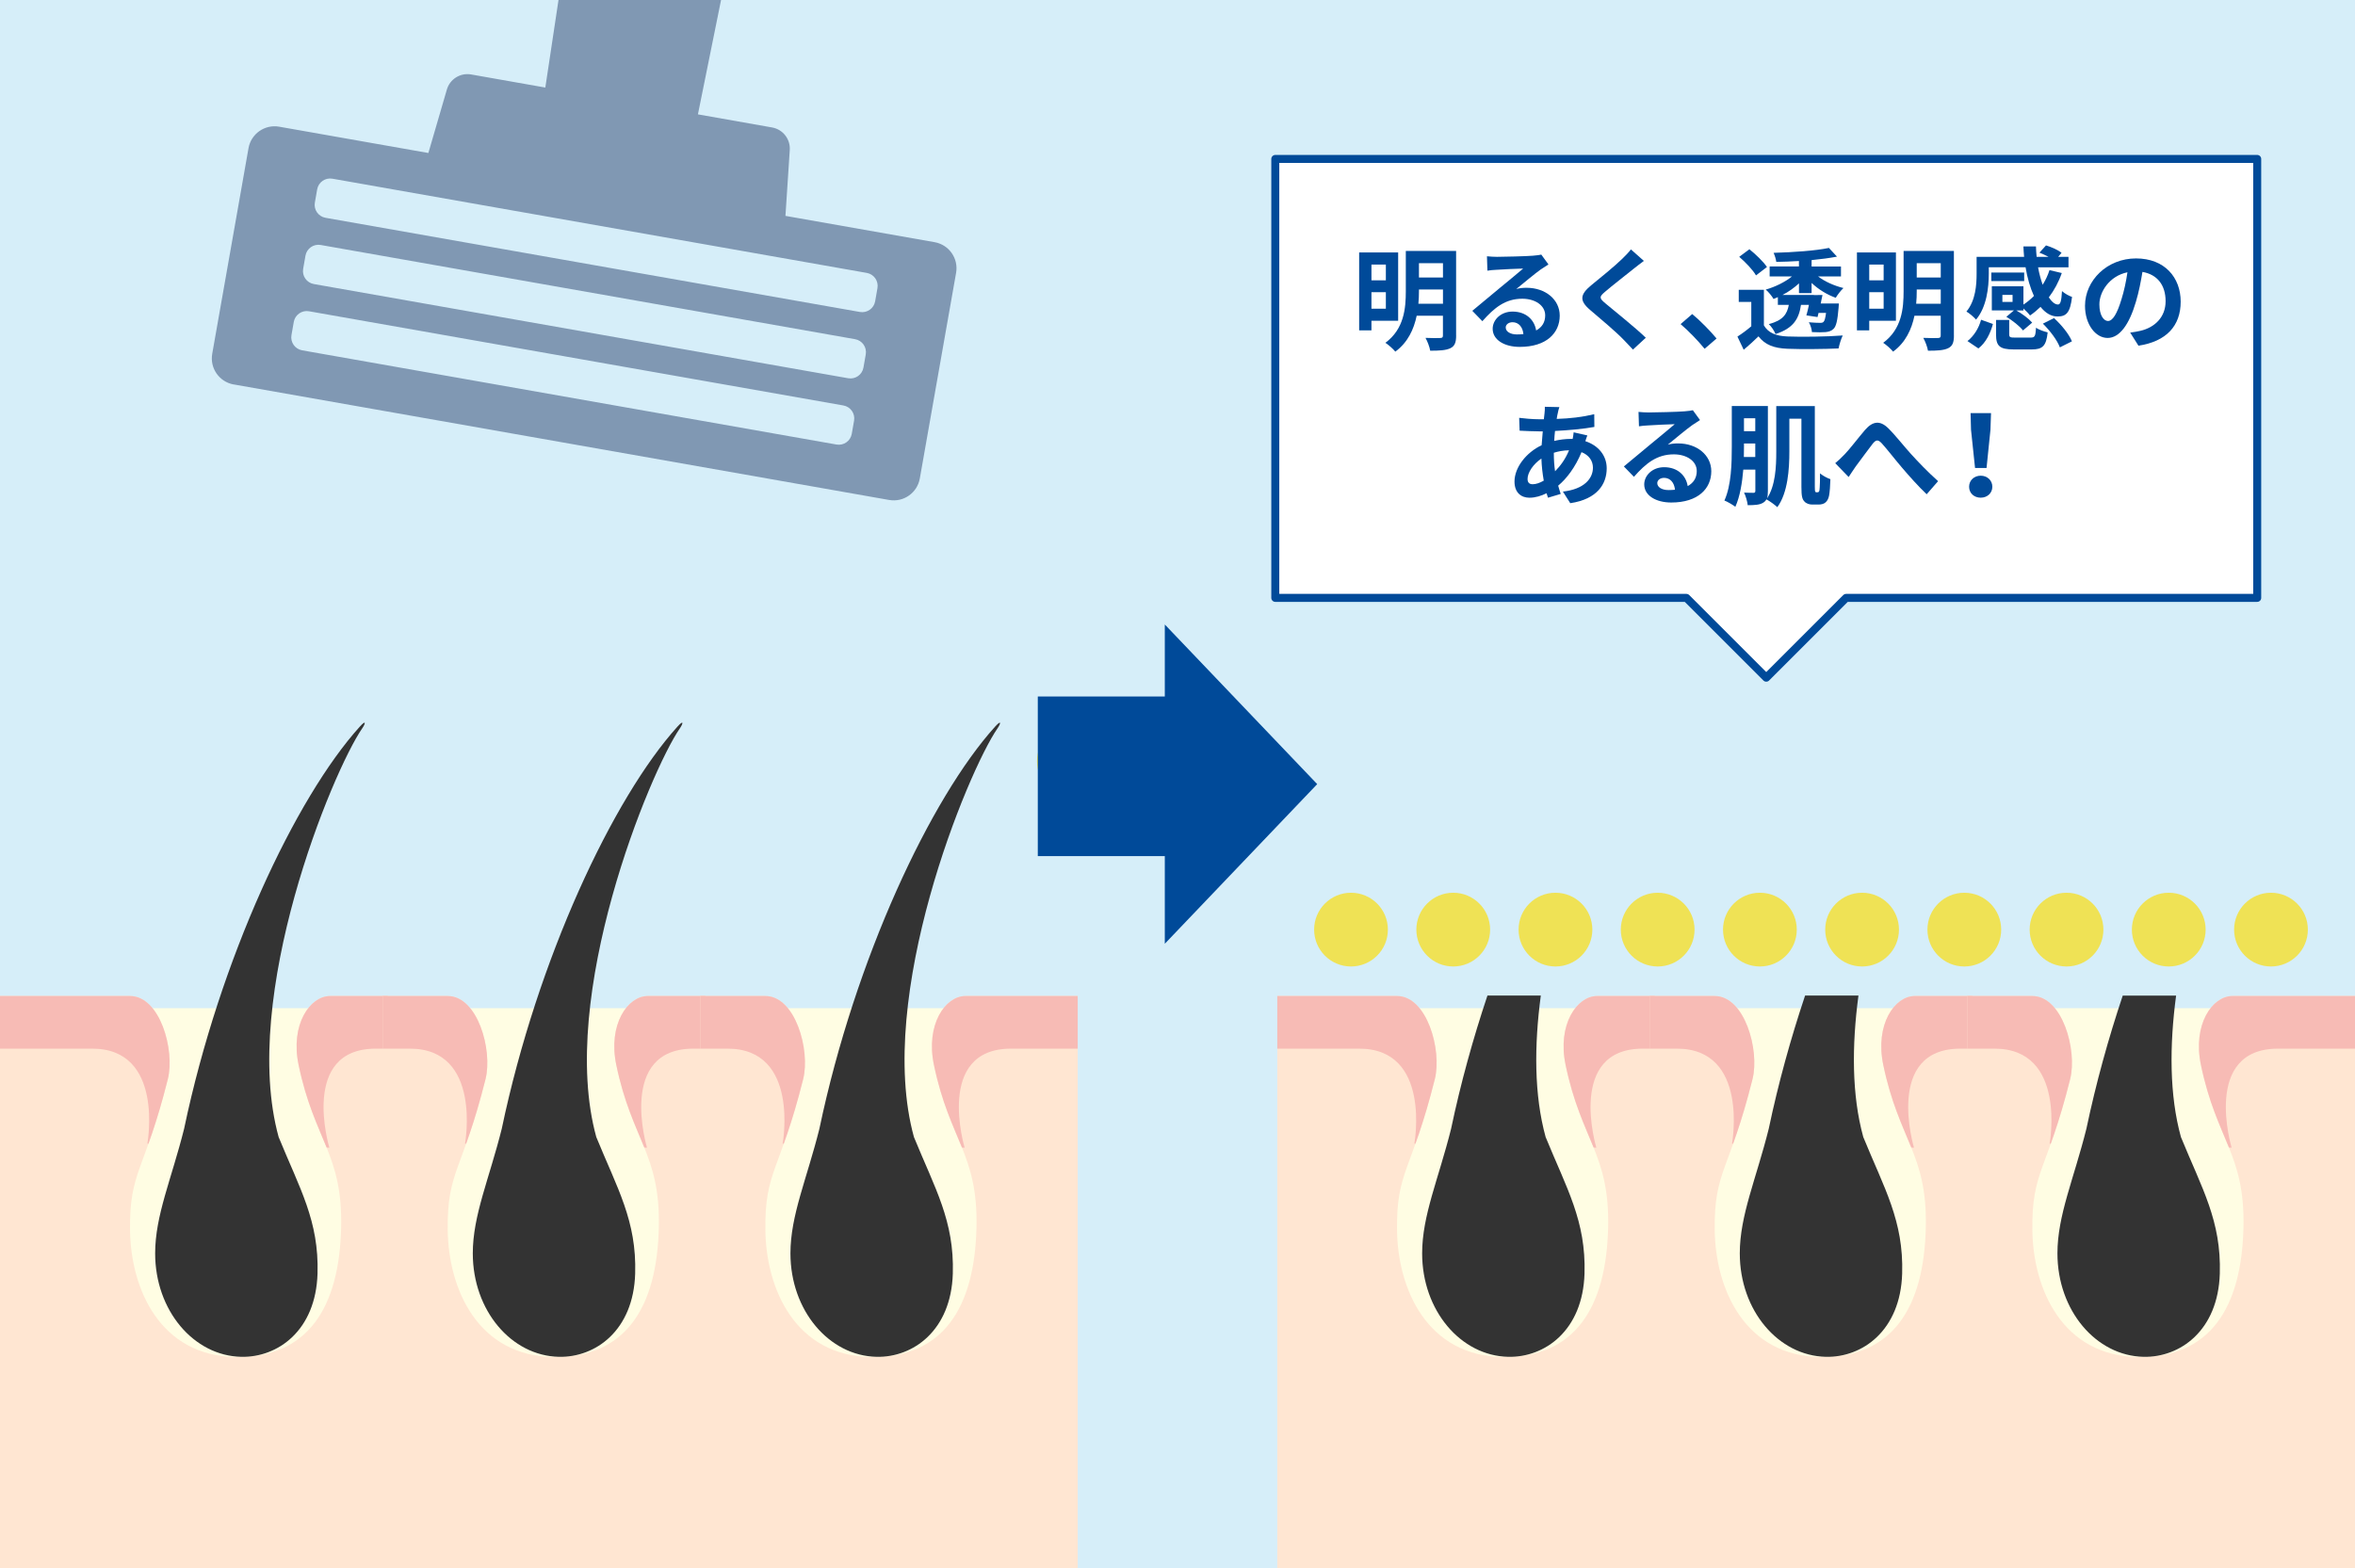 <?xml version="1.0" encoding="UTF-8"?><svg id="_イヤー_1" xmlns="http://www.w3.org/2000/svg" xmlns:xlink="http://www.w3.org/1999/xlink" viewBox="0 0 590 393"><defs><style>.cls-1{fill:none;}.cls-2{clip-path:url(#clippath);}.cls-3{fill:#f7bbb5;}.cls-4{fill:#004a99;}.cls-5{fill:#ffe6d2;}.cls-6{fill:#fffde3;}.cls-7{fill:#efe255;}.cls-8{fill:#333;}.cls-9{fill:#d6eef9;}.cls-10{fill:#8098b3;}.cls-11{fill:#fff;stroke:#004a99;stroke-linecap:round;stroke-linejoin:round;stroke-width:2px;}.cls-12{clip-path:url(#clippath-1);}.cls-13{clip-path:url(#clippath-4);}.cls-14{clip-path:url(#clippath-3);}.cls-15{clip-path:url(#clippath-2);}.cls-16{clip-path:url(#clippath-6);}.cls-17{clip-path:url(#clippath-5);}</style><clipPath id="clippath"><rect class="cls-1" y="-.17" width="250" height="250"/></clipPath><clipPath id="clippath-1"><path class="cls-1" d="M400.12,249.6c-5.03,0-10.01,7.13-7.89,17.27,3.95,18.95,11.05,22.3,10.66,40.65-.44,20.28-8.42,32.76-26.4,32.54-18.9-.24-26.3-16.95-26.49-31.75-.2-14.93,3.68-14.74,9.47-37.89,1.82-7.27-1.97-20.82-9.47-20.82h-32.57v101.47h97.14v-101.47h-14.45Z"/></clipPath><clipPath id="clippath-2"><path class="cls-1" d="M479.71,249.6c-5.03,0-10.01,7.13-7.89,17.27,3.95,18.95,11.05,22.3,10.66,40.65-.44,20.28-8.42,32.76-26.4,32.54-18.9-.24-26.3-16.95-26.49-31.75-.2-14.93,3.68-14.74,9.47-37.89,1.82-7.27-1.97-20.82-9.47-20.82h-16.3v101.47h80.87v-101.47h-14.45Z"/></clipPath><clipPath id="clippath-3"><path class="cls-1" d="M559.29,249.6c-5.03,0-10.01,7.13-7.89,17.27,3.95,18.95,11.05,22.3,10.66,40.65-.44,20.28-8.42,32.76-26.4,32.54-18.9-.24-26.3-16.95-26.49-31.75-.2-14.93,3.68-14.74,9.47-37.89,1.82-7.27-1.97-20.82-9.47-20.82h-16.3v101.47h97.14v-101.47h-30.72Z"/></clipPath><clipPath id="clippath-4"><path class="cls-1" d="M82.7,249.6c-5.03,0-10.01,7.13-7.89,17.27,3.95,18.95,11.05,22.3,10.66,40.65-.44,20.28-8.42,32.76-26.4,32.54-18.9-.24-26.3-16.95-26.49-31.75-.2-14.93,3.68-14.74,9.47-37.89,1.82-7.27-1.97-20.82-9.47-20.82H0v101.47H97.14v-101.47h-14.44Z"/></clipPath><clipPath id="clippath-5"><path class="cls-1" d="M162.29,249.6c-5.03,0-10.01,7.13-7.89,17.27,3.95,18.95,11.05,22.3,10.66,40.65-.44,20.28-8.42,32.76-26.4,32.54-18.9-.24-26.3-16.95-26.49-31.75-.2-14.93,3.68-14.74,9.47-37.89,1.82-7.27-1.97-20.82-9.47-20.82h-16.3v101.47h80.87v-101.47h-14.45Z"/></clipPath><clipPath id="clippath-6"><path class="cls-1" d="M241.87,249.6c-5.03,0-10.01,7.13-7.89,17.27,3.95,18.95,11.05,22.3,10.66,40.65-.44,20.28-8.42,32.76-26.4,32.54-18.9-.24-26.3-16.95-26.49-31.75-.2-14.93,3.68-14.74,9.47-37.89,1.82-7.27-1.97-20.82-9.47-20.82h-16.3v101.47h97.14v-101.47h-30.72Z"/></clipPath></defs><rect class="cls-9" y="-.16" width="590" height="393.33"/><g class="cls-2"><path class="cls-10" d="M58.56,96.34l164.19,28.95c3.61,.64,7.05-1.77,7.69-5.38l9.09-51.53c.64-3.61-1.77-7.05-5.38-7.69l-37.37-6.59,1.08-16.51c.18-2.74-1.73-5.17-4.43-5.65l-18.58-3.28,41.67-206.04c1.32-6.54-3-12.88-9.57-14.04l-25.24-4.45c-6.57-1.16-12.8,3.32-13.79,9.92L136.62,21.94l-18.58-3.28c-2.7-.48-5.33,1.16-6.09,3.79l-4.63,15.89-37.37-6.59c-3.61-.64-7.05,1.77-7.69,5.38l-9.09,51.53c-.64,3.61,1.77,7.05,5.38,7.69h.01Zm20.9-48.89c.32-1.79,2.02-2.98,3.81-2.67l133.89,23.61c1.79,.32,2.98,2.02,2.67,3.81l-.58,3.31c-.32,1.79-2.02,2.98-3.81,2.67L81.55,54.58c-1.79-.32-2.98-2.02-2.67-3.81l.58-3.31Zm-2.93,16.61c.32-1.79,2.02-2.98,3.81-2.67l133.89,23.61c1.79,.32,2.98,2.02,2.67,3.81l-.58,3.31c-.32,1.79-2.02,2.98-3.81,2.67l-133.89-23.61c-1.79-.32-2.98-2.02-2.67-3.81l.58-3.31Zm-2.93,16.61c.32-1.79,2.02-2.98,3.81-2.67l133.89,23.61c1.79,.32,2.98,2.02,2.67,3.81l-.58,3.31c-.32,1.79-2.02,2.98-3.81,2.67l-133.89-23.61c-1.79-.32-2.98-2.02-2.67-3.81l.58-3.31Z"/></g><rect class="cls-9" x="285" y="-.16" width="20" height="393.33"/><rect class="cls-1" x="295" y="68.17" width="295" height="316"/><g><g><g><rect class="cls-6" x="335.47" y="252.65" width="74.84" height="91.57"/><path class="cls-5" d="M400.12,249.6c-5.03,0-10.01,7.13-7.89,17.27,3.95,18.95,11.05,22.3,10.66,40.65-.44,20.28-8.42,32.76-26.4,32.54-18.9-.24-26.3-16.95-26.49-31.75-.2-14.93,3.68-14.74,9.47-37.89,1.82-7.27-1.97-20.82-9.47-20.82h-32.57v143.57h97.14V249.6h-14.45Z"/><g class="cls-12"><path class="cls-3" d="M499.41,262.79h-87.84c-19.14,0-11.64,24.8-11.64,24.8l-45.59-.99s4.34-23.81-13.81-23.81h-91.75v-13.29h250.64v13.29h0Z"/></g></g><g><rect class="cls-6" x="415.05" y="252.65" width="74.84" height="91.57"/><path class="cls-5" d="M479.71,249.6c-5.03,0-10.01,7.13-7.89,17.27,3.95,18.95,11.05,22.3,10.66,40.65-.44,20.28-8.42,32.76-26.4,32.54-18.9-.24-26.3-16.95-26.49-31.75-.2-14.93,3.68-14.74,9.47-37.89,1.82-7.27-1.97-20.82-9.47-20.82h-16.3v143.57h80.87V249.6h-14.45Z"/><g class="cls-15"><path class="cls-3" d="M578.99,262.79h-87.84c-19.14,0-11.64,24.8-11.64,24.8l-45.59-.99s4.34-23.81-13.81-23.81h-91.75v-13.29h250.64v13.29h-.01Z"/></g></g><g><rect class="cls-6" x="494.63" y="252.65" width="74.84" height="91.57"/><path class="cls-5" d="M559.29,249.6c-5.03,0-10.01,7.13-7.89,17.27,3.95,18.95,11.05,22.3,10.66,40.65-.44,20.28-8.42,32.76-26.4,32.54-18.9-.24-26.3-16.95-26.49-31.75-.2-14.93,3.68-14.74,9.47-37.89,1.82-7.27-1.97-20.82-9.47-20.82h-16.3v143.57h97.14V249.6h-30.72Z"/><g class="cls-14"><path class="cls-3" d="M658.57,262.79h-87.84c-19.14,0-11.64,24.8-11.64,24.8l-45.59-.99s4.34-23.81-13.81-23.81h-91.75v-13.29h250.64v13.29h0Z"/></g></g></g><g><path class="cls-8" d="M363.55,282.85c-3.16,12.63-7.26,21.73-7.26,31.24,0,14.32,9.67,25.68,21.59,25.93,9.09,.19,18.66-6.54,19.09-20.86,.39-13.22-4.47-21.31-9.74-34.21-2.91-10.53-2.88-22.94-1.21-35.46h-13.37c-3.58,10.69-6.7,21.93-9.1,33.35h0Z"/><path class="cls-8" d="M443.13,282.85c-3.16,12.63-7.26,21.73-7.26,31.24,0,14.32,9.67,25.68,21.59,25.93,9.09,.19,18.66-6.54,19.09-20.86,.39-13.22-4.47-21.31-9.74-34.21-2.91-10.53-2.88-22.94-1.21-35.46h-13.37c-3.58,10.69-6.7,21.93-9.1,33.35h0Z"/><path class="cls-8" d="M545.18,249.5h-13.37c-3.58,10.69-6.7,21.93-9.1,33.35-3.16,12.63-7.26,21.73-7.26,31.24,0,14.32,9.67,25.68,21.59,25.93,9.09,.19,18.66-6.54,19.09-20.86,.39-13.22-4.47-21.31-9.74-34.21-2.91-10.53-2.88-22.94-1.21-35.46h0Z"/></g></g><g><g><rect class="cls-6" x="18.05" y="252.65" width="74.84" height="91.57"/><path class="cls-5" d="M82.7,249.6c-5.03,0-10.01,7.13-7.89,17.27,3.95,18.95,11.05,22.3,10.66,40.65-.44,20.28-8.42,32.76-26.4,32.54-18.9-.24-26.3-16.95-26.49-31.75-.2-14.93,3.68-14.74,9.47-37.89,1.82-7.27-1.97-20.82-9.47-20.82H0v143.57H97.14V249.6h-14.44Z"/><g class="cls-13"><path class="cls-3" d="M181.99,262.79H94.15c-19.14,0-11.64,24.8-11.64,24.8l-45.59-.99s4.34-23.81-13.81-23.81H-68.65v-13.29H181.99v13.29Z"/></g><path id="_" class="cls-8" d="M46.13,282.85c-3.16,12.63-7.26,21.73-7.26,31.24,0,14.32,9.67,25.68,21.59,25.93,9.09,.19,18.66-6.54,19.09-20.86,.39-13.22-4.47-21.31-9.74-34.21-9.74-35.26,13.41-91.52,20.97-102.48,.75-1.08,1.06-2.26-.66-.35-16.1,17.84-35.05,58.1-43.99,100.72h0Z"/></g><g><rect class="cls-6" x="97.63" y="252.65" width="74.84" height="91.57"/><path class="cls-5" d="M162.29,249.6c-5.03,0-10.01,7.13-7.89,17.27,3.95,18.95,11.05,22.3,10.66,40.65-.44,20.28-8.42,32.76-26.4,32.54-18.9-.24-26.3-16.95-26.49-31.75-.2-14.93,3.68-14.74,9.47-37.89,1.82-7.27-1.97-20.82-9.47-20.82h-16.3v143.57h80.87V249.6h-14.45Z"/><g class="cls-17"><path class="cls-3" d="M261.57,262.79h-87.84c-19.14,0-11.64,24.8-11.64,24.8l-45.59-.99s4.34-23.81-13.81-23.81H10.93v-13.29h250.64v13.29Z"/></g><path id="_-2" class="cls-8" d="M125.71,282.85c-3.16,12.63-7.26,21.73-7.26,31.24,0,14.32,9.67,25.68,21.59,25.93,9.09,.19,18.66-6.54,19.09-20.86,.39-13.22-4.47-21.31-9.74-34.21-9.74-35.26,13.41-91.52,20.97-102.48,.75-1.08,1.06-2.26-.66-.35-16.1,17.84-35.05,58.1-43.99,100.72h0Z"/></g><g><rect class="cls-6" x="177.21" y="252.65" width="74.84" height="91.57"/><path class="cls-5" d="M241.87,249.6c-5.03,0-10.01,7.13-7.89,17.27,3.95,18.95,11.05,22.3,10.66,40.65-.44,20.28-8.42,32.76-26.4,32.54-18.9-.24-26.3-16.95-26.49-31.75-.2-14.93,3.68-14.74,9.47-37.89,1.82-7.27-1.97-20.82-9.47-20.82h-16.3v143.57h97.14V249.6h-30.72Z"/><g class="cls-16"><path class="cls-3" d="M341.15,262.79h-87.84c-19.14,0-11.64,24.8-11.64,24.8l-45.59-.99s4.34-23.81-13.81-23.81H90.52v-13.29h250.64v13.29h-.01Z"/></g><path id="_-3" class="cls-8" d="M205.29,282.85c-3.16,12.63-7.26,21.73-7.26,31.24,0,14.32,9.67,25.68,21.59,25.93,9.09,.19,18.66-6.54,19.09-20.86,.39-13.22-4.47-21.31-9.74-34.21-9.74-35.26,13.41-91.52,20.97-102.48,.75-1.08,1.06-2.26-.66-.35-16.1,17.84-35.05,58.1-43.99,100.72h0Z"/></g></g><rect class="cls-9" x="270" y="-.16" width="50" height="393.33"/><circle class="cls-7" cx="269.04" cy="190.74" r="9.24"/><polygon class="cls-11" points="319.5 39.83 319.5 149.83 422.5 149.83 442.5 169.83 462.5 149.83 565.5 149.83 565.5 39.83 319.5 39.83"/><g><path class="cls-4" d="M343.59,80.38v2.41h-3.08v-19.52h9.77v17.11h-6.69Zm0-14.08v3.95h3.61v-3.95h-3.61Zm3.61,11.06v-4.14h-3.61v4.14h3.61Zm17.61,6.72c0,1.76-.36,2.66-1.46,3.19-1.12,.53-2.72,.62-5.04,.62-.14-.92-.7-2.38-1.18-3.22,1.51,.08,3.22,.06,3.7,.03,.5,0,.67-.17,.67-.64v-4.93h-6.58c-.7,3.36-2.21,6.69-5.35,8.99-.5-.64-1.79-1.79-2.49-2.21,4.7-3.47,5.12-8.68,5.12-12.94v-10.08h12.6v21.2h0Zm-3.3-7.96v-3.58h-6.02v.42c0,1.01-.03,2.07-.14,3.16h6.16Zm-6.02-10.16v3.58h6.02v-3.58h-6.02Z"/><path class="cls-4" d="M387.93,66.27c-.67,.42-1.32,.84-1.93,1.26-1.48,1.04-4.4,3.5-6.13,4.9,.92-.25,1.71-.31,2.6-.31,4.7,0,8.29,2.94,8.29,6.97,0,4.37-3.33,7.84-10.02,7.84-3.86,0-6.78-1.76-6.78-4.54,0-2.24,2.04-4.31,4.98-4.31,3.42,0,5.49,2.1,5.91,4.73,1.51-.81,2.27-2.1,2.27-3.78,0-2.49-2.52-4.17-5.74-4.17-4.26,0-7.03,2.27-10,5.63l-2.52-2.6c1.96-1.6,5.29-4.42,6.94-5.77,1.54-1.29,4.42-3.61,5.8-4.82-1.43,.03-5.24,.2-6.69,.31-.76,.03-1.62,.11-2.27,.22l-.11-3.61c.78,.08,1.74,.14,2.52,.14,1.46,0,7.39-.14,8.96-.28,1.15-.08,1.79-.2,2.13-.28l1.79,2.46h0Zm-6.27,17.45c-.17-1.79-1.2-2.97-2.72-2.97-1.04,0-1.71,.62-1.71,1.32,0,1.04,1.18,1.74,2.8,1.74,.59,0,1.12-.03,1.62-.08h.01Z"/><path class="cls-4" d="M411.85,65.37c-.87,.64-1.79,1.37-2.44,1.88-1.79,1.46-5.46,4.28-7.31,5.88-1.48,1.26-1.46,1.57,.06,2.86,2.07,1.76,7.42,5.99,10.16,8.65l-3.22,2.97c-.78-.87-1.65-1.74-2.44-2.58-1.51-1.6-5.74-5.21-8.29-7.36-2.74-2.32-2.52-3.86,.25-6.16,2.16-1.76,5.96-4.84,7.84-6.69,.78-.76,1.68-1.68,2.13-2.32l3.25,2.88h.01Z"/><path class="cls-4" d="M427.06,87.41c-1.71-2.1-4.06-4.51-6.02-6.19l2.91-2.52c1.99,1.62,4.68,4.4,6.1,6.13l-3,2.58h0Z"/><path class="cls-4" d="M441.92,81.55c1.09,1.88,3.05,2.66,5.91,2.77,3.36,.14,9.97,.06,13.83-.25-.39,.78-.87,2.32-1.04,3.25-3.47,.17-9.41,.22-12.82,.08-3.33-.14-5.57-.95-7.25-3.11-1.12,1.09-2.27,2.16-3.7,3.36l-1.57-3.3c1.09-.7,2.35-1.62,3.47-2.58v-6.1h-3.14v-3.05h6.3v8.93h.01Zm-1.99-12.54c-.78-1.37-2.63-3.3-4.2-4.65l2.55-1.9c1.57,1.26,3.5,3.11,4.4,4.45l-2.74,2.1h0Zm5.46,5.46c-.36,.17-.7,.31-1.06,.45-.42-.73-1.29-1.79-1.96-2.35,2.35-.67,4.84-1.88,6.58-3.3h-5.6v-2.49h7.34v-1.37c-1.93,.11-3.86,.2-5.68,.22-.06-.64-.39-1.65-.67-2.27,4.87-.14,10.56-.53,13.86-1.23l2.02,2.18c-1.85,.36-4.03,.64-6.36,.87v1.6h7.36v2.49h-5.74c1.68,1.29,4.06,2.35,6.36,2.91-.64,.59-1.48,1.68-1.93,2.44-2.16-.76-4.34-2.1-6.05-3.72v2.55h-3.16v-2.44c-1.2,1.12-2.63,2.13-4.14,2.91h7.87v.03l2.16-.03c-.14,.67-.28,1.4-.45,2.13h4.56s-.03,.7-.08,1.09c-.25,3.11-.59,4.59-1.23,5.24-.56,.56-1.2,.76-2.02,.84-.73,.06-2.02,.08-3.42,0-.06-.76-.36-1.79-.78-2.46,1.18,.11,2.3,.14,2.77,.14s.7-.03,.92-.25c.25-.25,.45-.9,.62-2.24h-1.88l-.25,1.04-2.8-.42c.22-.73,.45-1.68,.64-2.63h-1.99c-.5,3.47-1.9,5.88-6.38,7.31-.28-.76-1.04-1.9-1.68-2.49,3.53-.92,4.59-2.49,5.01-4.82h-2.74v-1.9l-.02-.03Z"/><path class="cls-4" d="M468.3,80.38v2.41h-3.08v-19.52h9.77v17.11h-6.69Zm0-14.08v3.95h3.61v-3.95h-3.61Zm3.61,11.06v-4.14h-3.61v4.14h3.61Zm17.61,6.72c0,1.76-.36,2.66-1.46,3.19-1.12,.53-2.72,.62-5.04,.62-.14-.92-.7-2.38-1.18-3.22,1.51,.08,3.22,.06,3.7,.03,.5,0,.67-.17,.67-.64v-4.93h-6.58c-.7,3.36-2.21,6.69-5.35,8.99-.5-.64-1.79-1.79-2.49-2.21,4.7-3.47,5.12-8.68,5.12-12.94v-10.08h12.6v21.2h0Zm-3.3-7.96v-3.58h-6.02v.42c0,1.01-.03,2.07-.14,3.16h6.16Zm-6.02-10.16v3.58h6.02v-3.58h-6.02Z"/><path class="cls-4" d="M498.25,68.62c0,3.44-.53,8.32-3.19,11.48-.48-.59-1.76-1.68-2.41-2.02,2.3-2.77,2.55-6.69,2.55-9.52v-4.2h11.9c-.08-.87-.14-1.74-.17-2.6h3.14c.03,.87,.08,1.76,.17,2.6h2.97c-.73-.39-1.54-.76-2.27-1.04l1.65-1.82c1.32,.39,3.02,1.15,3.89,1.85l-.84,1.01h2.58v2.63h-7.62c.28,1.6,.7,3.08,1.15,4.37,.7-1.12,1.29-2.35,1.71-3.67l3.08,.73c-.78,2.27-1.9,4.31-3.25,6.1,.76,1.15,1.54,1.79,2.32,1.79,.62-.03,.84-.95,.98-3.36,.7,.62,1.74,1.2,2.52,1.46-.48,3.98-1.43,4.9-3.67,4.9-1.6,0-3.02-.9-4.23-2.41-.84,.81-1.71,1.54-2.63,2.16-.34-.48-1.04-1.2-1.65-1.76v.5h-1.79c1.48,.81,3.14,2.07,3.98,3.05l-2.3,1.96c-.81-1.06-2.63-2.49-4.17-3.42l1.9-1.6h-5.54v-6.05h7.92v4.59c.95-.62,1.82-1.34,2.63-2.16-.92-2.02-1.65-4.48-2.1-7.2h-9.21v1.65Zm-5.35,16.86c1.65-1.29,2.86-3.28,3.42-5.35l2.97,1.06c-.64,2.32-1.74,4.65-3.64,6.13l-2.74-1.85h-.01Zm14.22-15.05h-8.23v-2.13h8.23v2.13Zm1.57,14.17c1.09,0,1.26-.28,1.4-2.49,.62,.5,2.04,.98,2.91,1.18-.36,3.44-1.29,4.28-4,4.28h-4.48c-3.61,0-4.45-.9-4.45-3.78v-3.61h3.3v3.58c0,.76,.22,.84,1.51,.84h3.81Zm-4.48-10.7h-2.55v1.76h2.55v-1.76Zm10.39,5.82c1.82,1.65,3.75,4,4.48,5.82l-3.02,1.51c-.62-1.71-2.44-4.17-4.26-5.94l2.8-1.4h0Z"/><path class="cls-4" d="M533.67,83.35c1.06-.14,1.85-.28,2.58-.45,3.56-.84,6.3-3.39,6.3-7.42s-2.07-6.69-5.8-7.34c-.39,2.35-.87,4.93-1.65,7.53-1.65,5.6-4.06,9.02-7.08,9.02s-5.66-3.39-5.66-8.06c0-6.38,5.57-11.87,12.77-11.87s11.2,4.79,11.2,10.84-3.58,9.97-10.58,11.03l-2.07-3.28h-.01Zm-2.16-8.4c.64-2.04,1.15-4.42,1.48-6.72-4.59,.95-7.03,4.98-7.03,8.04,0,2.8,1.12,4.17,2.16,4.17,1.15,0,2.27-1.74,3.39-5.49h0Z"/><path class="cls-4" d="M397.68,109.13c-.14,.31-.34,.9-.5,1.43,3.22,1.06,5.35,3.56,5.35,6.8,0,3.89-2.32,7.73-9.13,8.74l-1.85-2.91c5.35-.59,7.53-3.28,7.53-5.99,0-1.68-.98-3.16-2.86-3.89-1.54,3.78-3.75,6.66-5.85,8.4,.2,.73,.42,1.4,.64,2.07l-3.19,.95c-.11-.34-.25-.73-.36-1.12-1.34,.67-2.83,1.12-4.28,1.12-2.04,0-3.75-1.23-3.75-4.06,0-3.53,2.94-7.28,6.8-9.1,.08-1.18,.17-2.35,.28-3.47h-.9c-1.46,0-3.61-.11-4.9-.17l-.11-3.22c.98,.14,3.42,.36,5.12,.36h1.06l.17-1.48c.06-.5,.11-1.18,.08-1.65l3.64,.08c-.2,.56-.31,1.06-.39,1.48-.11,.45-.2,.95-.28,1.48,3.36-.11,6.36-.45,9.41-1.18l.03,3.19c-2.72,.5-6.44,.84-9.86,1.01-.08,.81-.17,1.65-.2,2.49,1.32-.31,2.77-.5,4.14-.5h.48c.11-.56,.22-1.26,.25-1.65l3.42,.78h0Zm-10.92,11.32c-.31-1.74-.53-3.64-.59-5.54-2.07,1.4-3.47,3.53-3.47,5.1,0,.87,.39,1.34,1.29,1.34,.78,0,1.74-.31,2.77-.9Zm2.52-6.94c0,1.71,.11,3.22,.31,4.59,1.34-1.34,2.58-3.02,3.5-5.26-1.46,.03-2.74,.28-3.81,.62v.06h0Z"/><path class="cls-4" d="M425.9,105.27c-.67,.42-1.32,.84-1.93,1.26-1.48,1.04-4.4,3.5-6.13,4.9,.92-.25,1.71-.31,2.6-.31,4.7,0,8.29,2.94,8.29,6.97,0,4.37-3.33,7.84-10.02,7.84-3.86,0-6.78-1.76-6.78-4.54,0-2.24,2.04-4.31,4.98-4.31,3.42,0,5.49,2.1,5.91,4.73,1.51-.81,2.27-2.1,2.27-3.78,0-2.49-2.52-4.17-5.74-4.17-4.26,0-7.03,2.27-10,5.63l-2.52-2.6c1.96-1.6,5.29-4.42,6.94-5.77,1.54-1.29,4.42-3.61,5.8-4.82-1.43,.03-5.24,.2-6.69,.31-.76,.03-1.62,.11-2.27,.22l-.11-3.61c.78,.08,1.74,.14,2.52,.14,1.46,0,7.39-.14,8.96-.28,1.15-.08,1.79-.2,2.13-.28l1.79,2.46h0Zm-6.27,17.45c-.17-1.79-1.2-2.97-2.72-2.97-1.04,0-1.71,.62-1.71,1.32,0,1.04,1.18,1.74,2.8,1.74,.59,0,1.12-.03,1.62-.08h.01Z"/><path class="cls-4" d="M455.38,123.35c.14,0,.25-.03,.34-.17,.08-.11,.14-.36,.17-.98,.06-.56,.08-1.93,.08-3.58,.7,.59,1.71,1.15,2.6,1.46-.03,1.48-.17,3.36-.34,4.17-.17,.81-.48,1.34-.95,1.71-.39,.34-1.09,.48-1.68,.48h-1.6c-.64,0-1.46-.22-1.93-.76-.53-.56-.76-1.2-.76-3.64v-17.11h-3.02v8.23c0,4.34-.36,10.33-3.02,13.94-.56-.56-1.96-1.57-2.74-1.96-.17,.36-.45,.62-.81,.84-.84,.53-2.07,.62-3.86,.62-.08-.87-.5-2.32-.92-3.16,1.01,.06,2.04,.06,2.35,.06,.36,0,.48-.14,.48-.5v-5.32h-3.02c-.28,3.33-.84,6.78-1.99,9.32-.62-.48-1.99-1.29-2.74-1.57,1.74-3.81,1.85-9.41,1.85-13.52v-10.16h9.04v21.34c0,.76-.06,1.34-.22,1.82,2.13-3.22,2.32-7.95,2.32-11.73v-11.42h9.66v20.24c0,.7,.03,1.09,.11,1.2,.06,.11,.14,.17,.25,.17h.36v-.02Zm-15.63-8.82v-3.39h-2.83v.76c0,.84,0,1.71-.03,2.63h2.86Zm-2.83-9.72v3.25h2.83v-3.25h-2.83Z"/><path class="cls-4" d="M462.11,113.89c1.29-1.32,3.44-4.17,5.15-6.16,1.93-2.21,3.75-2.41,5.77-.45,1.88,1.85,4.09,4.7,5.74,6.5,1.76,1.93,4.12,4.42,6.78,6.8l-2.86,3.28c-1.99-1.88-4.37-4.54-6.13-6.61-1.74-2.02-3.78-4.68-5.1-6.13-.98-1.06-1.48-.92-2.3,.08-1.09,1.4-3.08,4.14-4.26,5.71-.64,.9-1.26,1.9-1.76,2.63l-3.36-3.47c.81-.67,1.48-1.29,2.32-2.18h.01Z"/><path class="cls-4" d="M493.32,121.98c0-1.6,1.26-2.77,2.91-2.77s2.91,1.18,2.91,2.77-1.26,2.74-2.91,2.74-2.91-1.12-2.91-2.74Zm.48-14.28l-.11-4.17h5.12l-.14,4.17-.98,9.58h-2.88l-1.01-9.58h0Z"/></g><g><polygon class="cls-4" points="291.82 236.5 291.82 156.5 330 196.5 291.82 236.5"/><rect class="cls-4" x="260" y="174.54" width="38.18" height="40"/></g><g><circle class="cls-7" cx="338.47" cy="232.96" r="9.24"/><circle class="cls-7" cx="364.08" cy="232.96" r="9.24"/><circle class="cls-7" cx="389.69" cy="232.96" r="9.24"/><circle class="cls-7" cx="466.51" cy="232.96" r="9.24"/><circle class="cls-7" cx="543.34" cy="232.96" r="9.24"/><circle class="cls-7" cx="415.3" cy="232.96" r="9.24"/><circle class="cls-7" cx="440.91" cy="232.96" r="9.24"/><circle class="cls-7" cx="492.12" cy="232.96" r="9.24"/><circle class="cls-7" cx="568.95" cy="232.96" r="9.24"/><circle class="cls-7" cx="517.73" cy="232.96" r="9.24"/></g></svg>